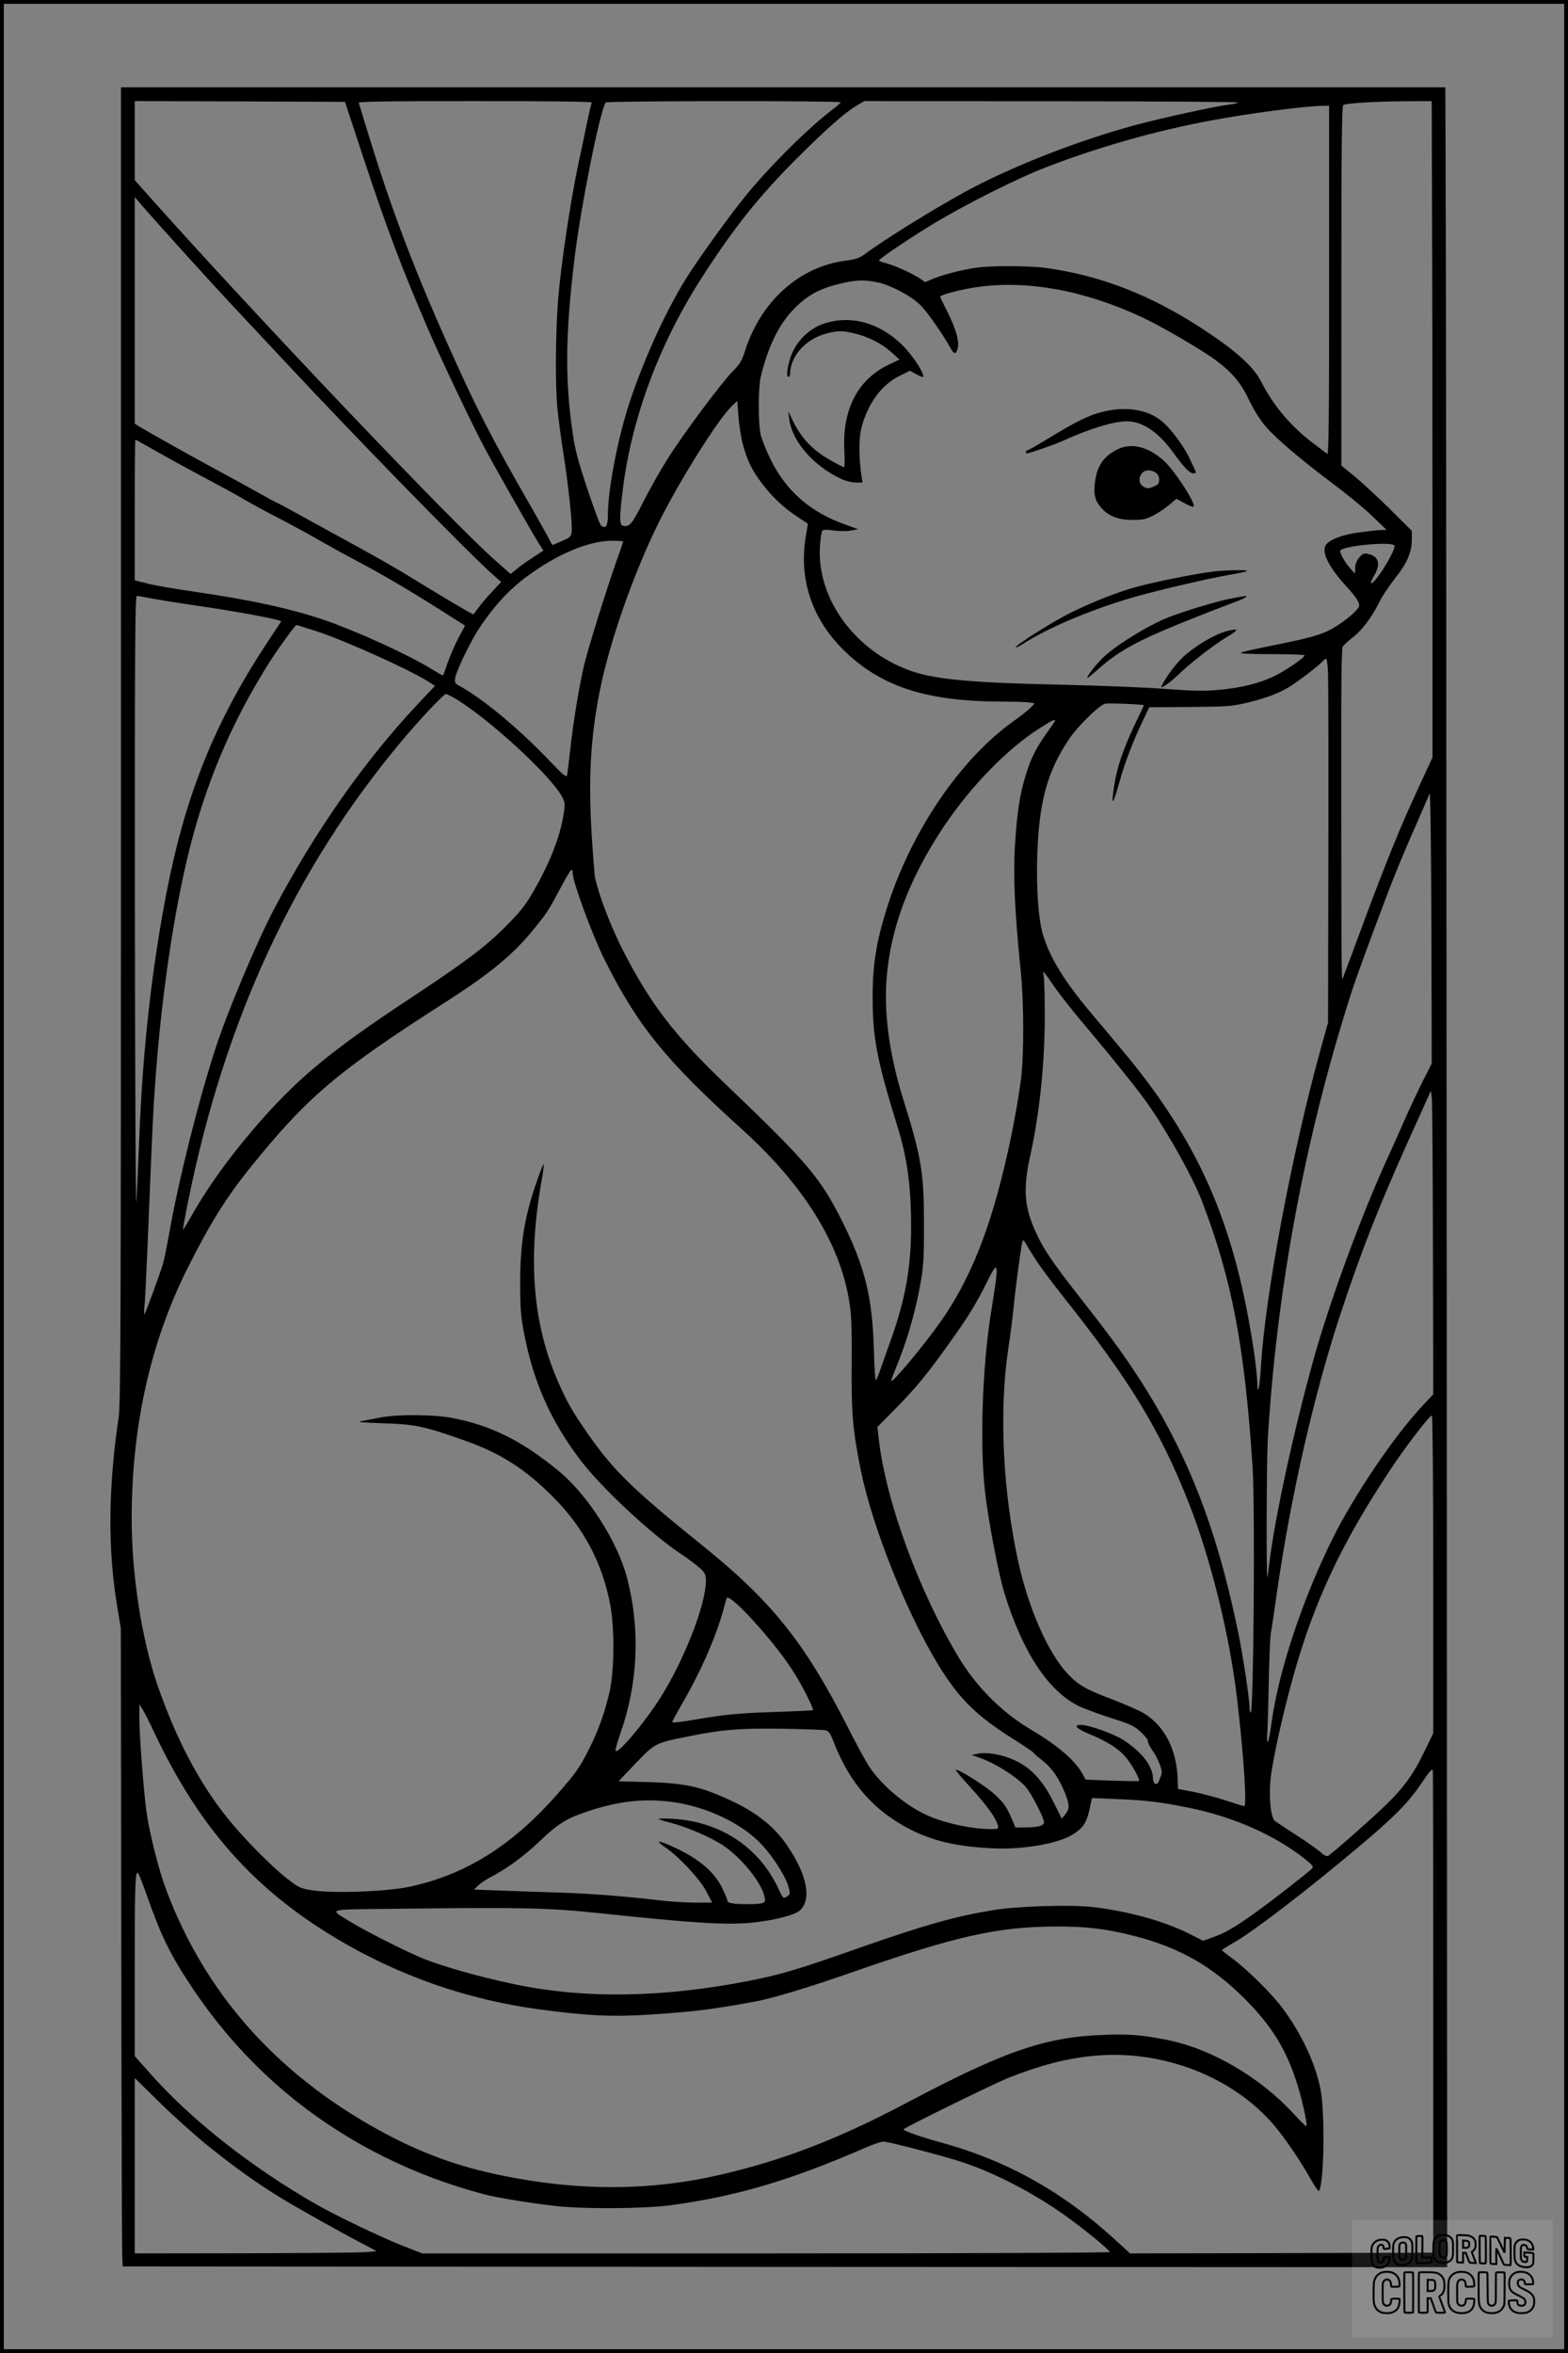 <?xml version="1.0" encoding="UTF-8"?>
<svg xmlns="http://www.w3.org/2000/svg" version="1.0" width="1024pt" height="1536pt" viewBox="0 0 1024 1536" preserveAspectRatio="xMidYMid meet">
  <rect x="0" y="0" width="1024" height="1536" fill="#808080" stroke="none"/>
  <g transform="translate(0.00 0.00) scale(1)">
    <g transform="translate(0,1536) scale(0.1,-0.1)" fill="#000000" stroke="none">
      <path d="M790 10500 c0 -3807 -2 -4302 -15 -4392 -68 -453 -72 -863 -10 -1232 l24 -147 3 -1992 c1 -1095 4 -2032 6 -2082 l3 -90 4325 -3 4325 -2 -3 6162 c-2 3390 -4 6592 -6 7116 l-3 952 -4324 0 -4325 0 0 -4290z m1585 3825 c152 -460 252 -724 430 -1135 82 -188 275 -594 355 -745 63 -120 308 -550 357 -630 l32 -49 -72 -47 c-40 -26 -88 -60 -107 -77 l-35 -29 -100 88 c-278 244 -1564 1596 -2248 2363 l-107 120 0 258 0 258 687 -2 686 -3 122 -370z m1490 365 c-4 -6 -19 -72 -35 -148 -15 -75 -37 -180 -49 -232 -55 -258 -117 -671 -136 -903 -17 -217 -20 -552 -5 -712 6 -60 24 -198 41 -305 34 -223 59 -461 52 -506 -4 -27 -13 -34 -61 -55 -31 -13 -59 -25 -62 -27 -3 -1 -11 11 -18 28 -8 16 -81 148 -164 292 -173 301 -286 517 -389 738 -294 635 -463 1069 -630 1613 -34 111 -64 208 -66 215 -4 9 152 12 762 12 519 0 764 -3 760 -10z m1625 2 c0 -4 -20 -21 -43 -39 -168 -127 -424 -381 -587 -583 -96 -119 -265 -353 -355 -490 -138 -210 -293 -544 -393 -845 -77 -234 -142 -568 -142 -736 0 -73 -14 -95 -45 -69 -8 6 -48 115 -90 241 -61 183 -80 256 -95 362 -51 351 -48 641 11 1132 40 336 165 962 204 1026 7 11 1535 12 1535 1z m2595 -1 c-2 -5 -32 -11 -66 -15 -82 -10 -432 -86 -599 -131 -390 -105 -831 -279 -1135 -447 -212 -117 -517 -307 -646 -403 -28 -20 -56 -29 -113 -36 -307 -38 -562 -269 -664 -600 -17 -53 -31 -77 -74 -120 -76 -76 -339 -429 -434 -584 -45 -71 -114 -194 -154 -273 -72 -144 -91 -165 -132 -154 -23 6 -23 51 -2 227 56 465 234 948 506 1375 213 334 383 548 637 801 197 196 314 299 393 344 l43 25 1223 -1 c672 0 1220 -4 1217 -8z m1267 -698 c2 -390 3 -1354 3 -2143 l0 -1435 -86 -185 c-118 -254 -205 -466 -354 -865 -69 -187 -132 -356 -140 -375 -16 -39 -14 -156 -16 1326 -1 556 2 807 9 821 6 11 35 38 65 61 60 45 127 134 175 232 17 36 63 104 101 153 80 100 111 172 111 255 l0 57 -142 141 c-79 78 -182 173 -230 213 l-88 72 0 1175 c0 930 3 1176 13 1179 29 12 206 22 384 24 l193 1 2 -707z m-672 -464 c0 -912 -3 -1140 -12 -1132 -7 5 -49 37 -93 70 -146 111 -260 246 -340 404 -50 97 -163 199 -380 341 -339 222 -665 349 -1025 399 -114 15 -366 16 -465 0 -96 -15 -213 -46 -277 -73 l-47 -20 -29 21 c-45 32 -167 88 -223 102 -27 7 -49 15 -49 18 0 12 236 170 387 259 202 119 513 275 684 342 338 133 731 246 1101 314 246 46 589 91 716 95 l52 1 0 -1141z m-7500 206 c124 -137 293 -322 376 -410 82 -88 222 -236 309 -330 477 -511 1201 -1252 1355 -1387 l53 -47 -60 -64 c-33 -35 -73 -83 -89 -105 -16 -23 -31 -42 -34 -42 -7 0 -190 108 -390 231 -85 53 -240 142 -345 199 -104 57 -270 148 -368 202 -97 54 -179 98 -182 98 -3 0 -56 29 -118 64 -62 35 -200 110 -307 168 -170 92 -414 229 -479 269 l-21 14 0 739 0 740 38 -45 c20 -24 138 -156 262 -294z m4559 -220 c87 -21 209 -86 270 -145 44 -42 150 -193 203 -290 21 -37 35 -32 44 15 8 45 -18 130 -72 236 -24 47 -44 88 -44 92 0 12 132 47 235 62 327 49 707 -20 1081 -195 133 -62 400 -218 491 -287 104 -79 158 -144 212 -258 29 -61 70 -126 105 -167 67 -79 230 -218 451 -383 88 -66 201 -159 250 -207 l90 -87 -35 -1 c-19 0 -83 -7 -142 -15 -106 -14 -188 -44 -217 -79 -35 -42 13 -143 121 -262 77 -84 100 -120 93 -143 -7 -23 -78 -85 -150 -130 -74 -47 -141 -68 -329 -107 -246 -50 -284 -58 -292 -67 -4 -4 88 -7 204 -7 117 0 212 -4 212 -8 0 -15 -127 -102 -201 -137 -100 -47 -209 -74 -356 -88 -100 -9 -162 -8 -355 6 -128 10 -429 22 -668 27 -629 14 -852 36 -1017 100 -358 138 -597 483 -567 820 3 41 10 80 15 86 6 7 29 8 74 1 38 -5 84 -6 112 0 l48 8 -80 29 c-232 81 -392 221 -494 430 -27 55 -55 126 -63 156 -17 72 -17 308 0 380 50 205 121 348 226 453 76 75 152 118 256 146 131 35 193 38 289 16z m-890 -1047 c28 -109 62 -179 128 -265 66 -87 139 -156 231 -217 l68 -45 -12 -73 c-51 -286 38 -551 253 -759 242 -234 540 -329 1033 -329 81 0 161 -3 177 -6 l30 -6 -26 -27 c-14 -15 -66 -56 -115 -91 -334 -238 -646 -689 -807 -1166 -81 -243 -110 -403 -110 -624 -1 -271 26 -415 165 -864 61 -197 86 -382 86 -641 0 -270 -37 -477 -135 -750 -26 -71 -56 -158 -68 -192 -12 -35 -24 -63 -28 -63 -3 0 -9 89 -12 198 -10 347 -58 542 -208 842 -143 284 -228 384 -762 894 -327 313 -483 514 -659 853 -86 167 -161 360 -192 494 -3 14 -13 140 -22 280 -22 364 -8 629 52 934 61 312 219 766 384 1100 133 270 388 676 479 764 l36 34 7 -97 c4 -54 16 -134 27 -178z m-3828 -54 c74 -42 211 -117 304 -167 94 -49 211 -113 260 -142 50 -29 156 -87 238 -129 81 -42 204 -109 275 -150 70 -40 179 -100 242 -133 149 -78 346 -194 541 -318 l156 -99 -43 -80 c-23 -45 -55 -117 -70 -161 -15 -44 -29 -82 -30 -84 -2 -2 -36 17 -76 42 -151 93 -482 244 -698 319 -215 73 -476 131 -835 183 -137 20 -285 45 -327 57 l-78 20 0 459 c0 252 2 459 4 459 2 0 64 -34 137 -76z m3049 -589 c0 -2 -20 -61 -45 -130 -69 -198 -182 -559 -210 -675 -32 -136 -69 -356 -90 -545 -9 -82 -19 -161 -21 -173 -4 -21 -20 -8 -131 108 -193 201 -422 390 -573 473 -30 16 -32 21 -27 53 8 47 104 246 158 325 108 161 208 266 345 361 185 130 377 207 517 208 42 0 77 -2 77 -5z m5036 -26 c15 -25 -134 -264 -153 -245 -3 2 7 24 21 49 45 76 30 126 -40 141 -27 6 -35 3 -58 -24 -17 -21 -26 -44 -26 -68 l-1 -37 -34 38 c-37 42 -70 105 -61 115 32 31 335 58 352 31z m-8125 -344 c41 -8 182 -31 314 -50 219 -32 451 -74 516 -92 l26 -8 -89 -135 c-343 -519 -534 -992 -658 -1624 -99 -510 -157 -1028 -180 -1603 -6 -159 -15 -351 -19 -428 -5 -77 -9 781 -10 1908 -1 1744 1 2047 13 2047 8 0 47 -7 87 -15z m1087 -216 c181 -59 598 -246 725 -326 l48 -30 -117 -124 c-347 -370 -668 -829 -932 -1329 -115 -219 -306 -671 -385 -915 -110 -336 -241 -861 -302 -1205 -14 -80 -32 -170 -41 -200 -19 -66 -114 -323 -121 -330 -3 -3 -3 20 0 50 4 30 13 224 22 430 30 743 36 868 51 1065 43 587 135 1180 245 1581 112 412 278 786 507 1144 57 88 160 230 168 230 3 0 62 -19 132 -41z m6605 -276 c2 -54 3 -588 2 -1188 l-2 -1090 -46 -165 c-191 -689 -367 -1626 -393 -2090 -8 -130 -22 -191 -23 -95 -1 33 -10 121 -21 195 -124 840 -360 1379 -870 1985 -50 61 -139 166 -197 235 -176 209 -270 364 -314 516 -28 99 -42 300 -35 509 11 350 65 547 206 758 55 83 198 224 236 233 22 6 254 -4 254 -10 0 -2 -27 -60 -61 -130 -76 -161 -115 -277 -133 -397 -21 -143 -10 -131 39 41 31 112 88 260 148 384 l42 89 265 2 c249 2 272 4 375 28 123 30 196 57 270 100 54 32 202 145 224 171 7 9 17 16 22 16 4 0 10 -44 12 -97z m-5705 -160 c218 -128 634 -510 704 -647 19 -37 19 -45 8 -115 -23 -147 -94 -325 -203 -511 -50 -85 -84 -127 -182 -225 -131 -131 -267 -232 -655 -488 -464 -307 -679 -483 -923 -757 -192 -216 -350 -431 -467 -638 -29 -51 -54 -91 -55 -90 -2 2 12 77 30 168 238 1193 696 2184 1396 3020 113 136 277 310 291 310 5 0 30 -12 56 -27z m3922 -148 c0 -3 -22 -36 -49 -73 -72 -99 -106 -166 -140 -274 -41 -131 -59 -246 -73 -473 -12 -199 0 -445 38 -815 21 -203 22 -552 1 -710 -19 -141 -53 -330 -92 -499 -108 -475 -239 -803 -429 -1074 -108 -154 -326 -416 -326 -391 0 6 14 44 31 85 74 177 133 384 166 584 14 86 18 163 17 360 0 330 -17 430 -134 805 -89 283 -127 552 -111 781 24 332 144 656 371 998 181 271 424 520 640 654 71 45 90 54 90 42z m2401 -2354 c-32 -64 -81 -168 -109 -231 -27 -63 -84 -191 -127 -284 -170 -375 -364 -903 -470 -1276 -130 -462 -259 -1052 -295 -1350 -6 -52 -12 -95 -13 -97 -8 -8 -6 771 3 912 56 920 222 1847 492 2735 59 194 74 239 206 595 113 304 166 435 274 680 41 94 79 181 84 195 5 15 10 -329 12 -869 l2 -894 -59 -116z m-5551 1359 c0 -56 127 -401 205 -558 217 -436 401 -663 903 -1116 400 -362 638 -743 698 -1121 15 -90 17 -164 16 -403 -3 -326 7 -438 59 -697 77 -377 302 -940 511 -1280 137 -221 247 -328 498 -485 63 -40 116 -76 118 -80 2 -5 27 -27 57 -50 63 -49 111 -117 149 -212 32 -81 32 -105 3 -142 l-23 -28 -52 105 c-57 116 -122 196 -200 246 -91 58 -222 90 -302 72 l-35 -7 40 -14 c105 -34 254 -127 314 -195 38 -44 123 -210 119 -233 -4 -21 -38 -30 -119 -31 l-67 -1 -33 76 c-27 60 -47 88 -99 137 -61 57 -246 174 -258 163 -2 -3 41 -54 97 -115 103 -113 165 -198 177 -245 6 -25 5 -26 -44 -26 -125 0 -301 38 -417 90 -142 64 -296 194 -380 320 -23 36 -87 153 -141 260 -279 548 -495 818 -949 1183 -456 367 -583 491 -756 742 -94 136 -125 191 -184 324 -166 380 -200 799 -107 1320 10 56 15 101 12 101 -4 0 -30 -69 -58 -152 -69 -208 -95 -376 -95 -628 0 -146 4 -209 21 -300 61 -332 174 -590 373 -852 138 -181 460 -481 653 -610 50 -33 108 -77 129 -96 32 -31 37 -42 37 -82 0 -150 -136 -503 -290 -751 -106 -171 -300 -400 -300 -354 0 11 14 58 30 105 117 330 133 683 45 1020 -62 238 -258 543 -449 700 -241 197 -442 297 -699 345 -119 22 -357 23 -462 2 -44 -9 -100 -19 -125 -24 -34 -6 2 -9 140 -14 211 -6 271 -19 536 -113 230 -80 398 -188 579 -371 198 -199 321 -433 371 -705 28 -149 26 -424 -4 -559 -31 -136 -72 -253 -134 -376 -64 -126 -84 -155 -202 -290 -298 -341 -604 -533 -974 -612 -149 -31 -493 -44 -630 -23 -82 13 -88 16 -171 80 -98 76 -283 264 -384 390 -186 231 -335 515 -458 868 -103 299 -169 719 -169 1089 0 602 122 1150 366 1637 143 285 253 462 410 656 373 462 568 627 1276 1080 298 191 442 311 581 483 78 97 91 117 155 237 79 148 92 165 92 120z m3157 -757 c35 -48 108 -142 164 -208 234 -278 384 -466 448 -560 138 -203 282 -465 341 -617 195 -510 278 -941 330 -1733 17 -253 7 -1605 -12 -1605 -4 0 -8 17 -8 38 0 52 -44 343 -74 487 -143 696 -340 1193 -673 1697 -93 141 -179 257 -364 493 -170 217 -232 308 -278 407 -83 176 -92 293 -42 518 60 272 94 598 94 910 0 118 -3 233 -6 255 -9 46 -13 51 80 -82z m2461 -1706 l2 -939 -76 -81 c-179 -192 -435 -570 -575 -848 -200 -399 -360 -880 -405 -1215 -9 -68 -20 -124 -25 -124 -4 0 -6 15 -4 33 2 17 7 163 10 322 3 160 9 317 14 350 6 33 24 157 41 275 90 628 245 1302 415 1815 154 464 268 748 546 1358 l44 97 6 -52 c3 -29 6 -475 7 -991z m-2583 -77 c28 -41 102 -140 165 -220 437 -548 635 -873 823 -1350 143 -362 267 -863 316 -1280 42 -354 65 -700 47 -700 -6 0 -58 16 -116 35 -58 20 -153 45 -211 57 l-106 20 -2 62 c-6 196 -86 351 -223 433 -30 18 -124 59 -210 92 -165 62 -217 92 -284 163 -127 134 -256 424 -323 729 -102 461 -127 984 -67 1389 14 91 30 217 36 280 12 125 48 394 57 424 4 15 9 12 27 -20 12 -22 44 -73 71 -114z m-274 -141 c-6 -41 -19 -128 -30 -194 -56 -350 -73 -859 -38 -1165 23 -197 88 -535 128 -665 119 -383 286 -635 484 -732 39 -18 135 -54 214 -79 129 -41 149 -51 193 -92 27 -25 47 -51 44 -57 -2 -7 11 -34 29 -60 37 -51 69 -133 61 -156 -23 -63 -26 -68 -41 -63 -8 3 -15 18 -15 31 0 82 -71 175 -193 254 -63 41 -226 99 -277 99 -53 0 -32 -24 53 -59 114 -47 189 -94 236 -148 40 -45 98 -149 89 -159 -3 -2 -82 -1 -177 2 l-172 7 -14 27 c-48 94 -160 191 -342 299 -189 112 -354 277 -470 468 -261 433 -477 1020 -524 1428 l-9 80 109 110 c143 146 202 216 352 425 125 173 181 263 254 410 20 41 42 81 49 89 17 21 19 -11 7 -100z m2859 -1896 l0 -1038 -55 -113 c-74 -154 -136 -240 -257 -357 -86 -84 -327 -296 -373 -329 -9 -7 -25 0 -52 24 -21 19 -92 69 -158 111 -66 43 -128 84 -138 91 -28 19 -42 157 -29 278 13 122 79 421 147 664 137 491 316 873 638 1357 98 148 253 349 268 349 5 0 9 -455 9 -1037z m-4422 -323 c162 -182 258 -318 338 -482 21 -43 36 -79 34 -81 -3 -3 -95 -7 -205 -11 -279 -9 -349 -15 -565 -51 -115 -19 -150 -23 -150 -15 0 3 32 62 72 131 118 205 216 430 263 604 9 33 18 66 21 73 6 20 91 -54 192 -168z m-3926 -719 c290 -611 647 -1014 1183 -1334 408 -244 852 -399 1320 -463 329 -44 487 -51 745 -34 284 19 400 34 680 86 104 19 341 91 595 179 705 246 972 307 1355 309 206 1 337 -15 527 -64 285 -74 500 -196 709 -405 167 -167 261 -312 331 -515 41 -116 87 -320 73 -320 -3 0 -40 36 -81 81 -222 241 -539 426 -829 483 -163 32 -243 39 -404 33 -389 -13 -653 -104 -1301 -447 -443 -234 -799 -371 -1209 -466 -457 -106 -919 -108 -1416 -8 -306 62 -548 151 -823 303 -667 369 -1130 894 -1381 1563 -52 139 -113 383 -131 523 -20 155 -45 496 -45 605 l0 85 22 -35 c12 -19 48 -91 80 -159z m4379 24 c22 -6 32 -20 54 -78 105 -270 265 -451 505 -572 146 -73 296 -108 520 -120 208 -12 452 31 546 96 68 47 84 77 109 203 l6 29 160 -7 c196 -8 283 -19 469 -56 297 -59 579 -185 778 -348 34 -28 40 -37 31 -49 -18 -20 -257 -207 -373 -290 -138 -98 -193 -130 -272 -158 l-67 -24 -91 46 c-166 83 -397 147 -630 174 -146 17 -498 6 -656 -21 -251 -42 -447 -98 -867 -245 -388 -137 -506 -173 -713 -214 -566 -112 -1076 -120 -1535 -25 -234 49 -493 122 -621 177 -121 52 -360 173 -449 228 -151 93 -183 83 303 89 822 10 982 6 1317 -29 624 -66 826 -78 995 -62 142 14 282 50 314 80 78 73 47 231 -82 422 -85 126 -201 218 -379 300 -188 87 -291 109 -535 116 l-188 5 111 117 c127 132 128 133 344 176 221 45 339 54 615 50 140 -2 267 -7 281 -10z m3969 -1836 l0 -1574 -990 -3 -990 -2 -73 67 c-355 330 -725 538 -1165 658 -127 35 -242 75 -241 85 0 9 590 298 679 334 224 88 388 130 575 147 443 38 897 -139 1167 -456 70 -83 169 -228 237 -349 27 -48 52 -83 55 -78 34 56 40 519 8 672 -34 167 -126 360 -247 522 -71 95 -228 250 -328 324 -37 27 -67 51 -67 54 1 3 39 27 86 54 132 77 477 342 819 630 226 191 312 278 398 405 46 70 67 94 74 87 2 -1 3 -711 3 -1577z m-4985 1370 c236 -29 472 -141 605 -286 71 -78 148 -199 167 -262 15 -51 14 -55 -3 -68 -27 -20 -31 -17 -57 41 -126 275 -378 444 -692 463 -55 3 -97 3 -94 -1 3 -3 39 -15 80 -25 109 -29 260 -94 339 -146 124 -83 254 -244 274 -341 9 -39 -5 -44 -119 -44 -91 0 -125 7 -125 25 0 7 -16 44 -35 83 -41 82 -111 151 -214 212 -70 42 -190 94 -198 87 -2 -3 17 -20 44 -38 87 -59 225 -207 266 -286 l38 -73 -113 0 c-62 0 -167 7 -233 15 -218 26 -447 44 -665 51 -118 4 -289 9 -380 13 l-165 6 30 29 c17 15 53 39 80 53 102 52 220 138 324 238 118 113 175 147 319 194 193 63 352 81 527 60z m-3419 -603 c92 -264 153 -391 289 -596 320 -484 740 -857 1255 -1115 211 -106 434 -189 665 -250 88 -23 331 -62 480 -77 186 -19 568 -16 730 6 428 57 782 161 1274 375 52 23 106 41 120 41 34 0 394 -94 518 -135 236 -79 509 -225 727 -390 115 -86 228 -181 234 -196 2 -5 -999 -9 -2243 -9 l-2247 0 -141 55 c-127 50 -427 194 -546 262 -426 243 -820 553 -1088 855 l-103 116 0 570 c0 558 3 643 22 624 5 -5 29 -66 54 -136z m404 -1645 c181 -145 319 -244 480 -342 118 -72 437 -250 563 -314 l57 -30 -62 -6 c-35 -4 -390 -7 -790 -8 l-728 -1 0 573 0 572 167 -164 c92 -90 233 -216 313 -280z"></path>
      <path d="M5377 13246 c-86 -29 -163 -101 -202 -187 -29 -66 -45 -159 -26 -159 6 0 11 9 11 21 0 52 25 112 65 157 54 60 122 97 206 113 56 10 77 9 139 -5 95 -21 185 -66 251 -125 l53 -48 -75 -36 c-197 -95 -299 -292 -285 -554 3 -62 2 -113 -2 -113 -4 0 -38 17 -75 38 -125 68 -200 145 -259 265 l-30 62 6 -50 c18 -145 157 -306 339 -391 30 -14 71 -24 96 -24 l44 0 -7 43 c-17 112 -18 242 -2 307 40 161 130 286 248 345 l71 35 43 -24 c24 -14 44 -20 44 -14 0 32 -73 141 -135 203 -150 149 -341 202 -518 141z"></path>
      <path d="M7194 12670 c-87 -22 -176 -67 -346 -171 -71 -43 -133 -79 -139 -79 -5 0 -9 -4 -9 -10 0 -5 2 -10 4 -10 17 0 178 56 234 81 175 80 336 129 421 129 102 0 207 -71 302 -203 67 -94 109 -137 131 -137 10 0 18 3 18 6 0 3 -18 43 -40 89 -48 101 -143 222 -207 264 -95 63 -230 78 -369 41z"></path>
      <path d="M7297 12426 c-91 -45 -134 -109 -147 -219 -9 -76 2 -117 41 -161 48 -55 111 -80 204 -80 68 0 88 4 135 28 30 15 77 46 104 69 l49 41 53 -29 c29 -16 56 -26 59 -23 18 18 -125 238 -195 301 -102 92 -213 119 -303 73z m251 -152 c14 -10 22 -25 22 -45 0 -25 -6 -33 -37 -46 -33 -13 -41 -13 -63 -1 -31 17 -37 51 -16 84 19 28 60 32 94 8z"></path>
      <path d="M7930 11630 c-133 -16 -422 -75 -543 -111 -118 -35 -290 -105 -409 -166 -116 -59 -354 -210 -345 -219 3 -3 29 10 58 29 155 99 422 212 686 291 158 47 486 124 643 152 144 25 158 33 60 32 -47 0 -114 -4 -150 -8z"></path>
      <path d="M8025 11450 c-91 -19 -294 -80 -395 -120 -125 -49 -326 -171 -418 -255 -49 -44 -118 -132 -110 -140 1 -2 43 32 91 75 95 83 206 149 385 226 102 45 383 156 492 196 56 20 87 39 60 37 -8 -1 -55 -9 -105 -19z"></path>
      <path d="M8015 11241 c-80 -20 -209 -96 -289 -170 -45 -42 -105 -122 -135 -179 -12 -23 -12 -23 16 -8 15 8 51 37 80 64 84 82 236 200 324 253 81 48 82 59 4 40z"></path>
    </g>
  </g>
  <rect x="0.0" y="0.0" width="1024.0" height="1536.0" fill="none" stroke="black" stroke-width="5"></rect>
  <g transform="translate(882.93 1449.20) scale(0.128)" opacity="1.0">
    <rect x="0" y="0" width="1024.0" height="600.0" fill="white" fill-opacity="0.1"></rect>
    <g transform="translate(0,650) scale(0.1,-0.1)" stroke="none">
      <path fill="none" stroke="#000000" stroke-width="100" d="M4491 5720 c-164 -43 -269 -147 -319 -315 -19 -65 -29 -577 -13 -693 25 -190 116 -310 276 -367 63 -23 284 -32 370 -16 122 22 249 110 294 205 51 104 56 150 56 496 0 341 -4 385 -48 478 -46 100 -156 184 -282 217 -83 21 -241 19 -334 -5z m270 -273 c19 -12 43 -40 54 -62 18 -37 20 -64 23 -320 5 -339 -1 -384 -56 -436 -87 -82 -235 -56 -289 51 -22 43 -23 53 -23 335 0 314 7 370 52 412 34 32 66 42 139 42 53 1 73 -4 100 -22z"></path>
      <path fill="none" stroke="#000000" stroke-width="100" d="M5367 5723 c-4 -3 -7 -311 -7 -683 0 -618 1 -679 17 -691 12 -10 51 -14 152 -14 l136 0 3 248 2 248 67 -3 67 -3 34 -85 c18 -47 58 -152 89 -235 30 -82 63 -158 73 -168 14 -15 40 -19 165 -24 l148 -6 -5 34 c-4 19 -49 143 -102 276 -53 133 -96 246 -96 251 0 6 15 19 33 31 53 33 104 92 134 156 27 57 28 67 27 195 0 115 -4 144 -23 193 -31 80 -76 135 -148 183 -83 56 -166 82 -303 94 -129 11 -453 14 -463 3z m541 -300 c55 -27 77 -73 77 -163 0 -61 -4 -82 -23 -111 -34 -55 -73 -69 -191 -69 l-101 0 0 187 0 186 101 -6 c66 -4 114 -12 137 -24z"></path>
      <path fill="none" stroke="#000000" stroke-width="100" d="M6514 5685 c-4 -9 -5 -320 -2 -690 3 -511 7 -678 16 -687 19 -19 273 -30 291 -13 11 11 13 126 12 675 -1 364 -6 672 -11 685 -11 28 -27 31 -187 40 -99 6 -114 5 -119 -10z"></path>
      <path fill="none" stroke="#000000" stroke-width="100" d="M3355 5683 c-27 -3 -55 -9 -62 -15 -10 -8 -13 -150 -13 -683 0 -592 2 -674 15 -685 12 -10 52 -11 173 -6 362 15 578 29 590 38 8 7 12 46 12 129 0 108 -2 119 -20 129 -11 6 -24 9 -28 7 -4 -3 -103 -8 -221 -12 l-214 -7 5 545 c4 384 2 549 -5 556 -11 11 -120 12 -232 4z"></path>
      <path fill="none" stroke="#000000" stroke-width="100" d="M7067 5654 c-4 -4 -7 -310 -7 -680 0 -625 1 -673 18 -692 15 -18 31 -21 152 -24 l134 -3 -3 400 c-2 277 1 397 8 390 11 -11 153 -311 251 -530 96 -215 128 -281 142 -292 7 -6 82 -14 165 -17 l153 -7 11 28 c14 34 3 1333 -11 1347 -5 5 -70 11 -144 14 l-136 5 -1 -54 c-1 -30 -5 -200 -8 -379 l-6 -325 -73 150 c-40 83 -123 256 -184 385 -61 129 -117 242 -125 252 -11 12 -40 18 -121 22 -59 4 -130 9 -157 12 -28 3 -54 2 -58 -2z"></path>
      <path fill="none" stroke="#000000" stroke-width="100" d="M2507 5614 c-220 -49 -342 -159 -394 -357 -24 -91 -24 -641 0 -740 57 -233 232 -339 510 -310 56 6 127 21 158 33 76 29 187 114 226 174 64 95 67 114 71 505 2 232 -1 371 -8 404 -27 126 -116 235 -228 278 -74 29 -236 35 -335 13z m191 -281 c15 -11 36 -35 47 -54 19 -32 20 -52 20 -349 0 -309 0 -316 -23 -362 -31 -62 -75 -89 -155 -95 -53 -4 -67 -2 -97 19 -19 13 -44 41 -55 63 -19 37 -20 60 -20 350 0 337 2 351 60 405 54 51 169 63 223 23z"></path>
      <path fill="none" stroke="#000000" stroke-width="100" d="M8568 5491 c-133 -43 -219 -134 -262 -280 -13 -45 -16 -107 -16 -343 0 -320 9 -395 60 -506 73 -156 258 -255 506 -269 191 -11 324 47 376 165 19 42 22 70 26 288 4 209 3 242 -11 256 -19 18 -186 38 -347 41 l-105 2 -3 -95 c-1 -52 2 -102 7 -109 6 -10 33 -16 75 -19 l66 -4 0 -105 c0 -98 -1 -105 -26 -130 -23 -23 -31 -25 -99 -21 -64 3 -79 7 -112 34 -21 16 -49 52 -63 80 -25 49 -25 51 -25 324 0 303 6 348 56 402 28 29 32 30 99 26 105 -6 152 -50 167 -158 8 -53 9 -54 48 -62 22 -5 90 -10 150 -11 l110 -2 3 43 c4 52 -30 180 -66 245 -53 99 -179 183 -317 212 -96 20 -226 18 -297 -4z"></path>
      <path fill="none" stroke="#000000" stroke-width="100" d="M1390 5484 c-203 -45 -359 -207 -390 -404 -13 -83 -13 -616 0 -694 20 -123 100 -235 203 -281 98 -45 271 -51 387 -13 211 67 340 238 340 451 0 54 -3 69 -17 74 -24 9 -264 -15 -280 -28 -7 -7 -13 -31 -13 -60 0 -56 -13 -95 -43 -128 -31 -34 -95 -61 -144 -61 -35 0 -48 6 -77 35 -52 52 -58 99 -54 423 3 257 5 280 24 323 42 89 120 132 202 109 53 -14 72 -42 81 -120 11 -90 15 -92 150 -79 62 6 125 15 138 20 25 9 25 10 21 107 -3 82 -9 106 -33 155 -33 68 -97 130 -163 160 -60 27 -235 33 -332 11z"></path>
      <path fill="none" stroke="#000000" stroke-width="100" d="M1600 3845 c-239 -44 -424 -235 -476 -495 -22 -109 -33 -831 -15 -1000 31 -300 174 -492 425 -572 45 -15 100 -21 211 -25 181 -6 263 8 380 66 147 73 214 152 266 311 26 78 32 117 37 219 4 98 2 125 -9 132 -22 14 -393 11 -407 -3 -7 -7 -12 -39 -12 -73 0 -169 -84 -275 -217 -275 -68 0 -110 18 -150 64 -65 73 -68 99 -68 606 0 446 1 456 22 515 78 208 337 201 392 -11 6 -23 13 -75 16 -115 3 -41 10 -78 15 -83 10 -10 289 -10 357 0 63 9 67 18 60 147 -12 210 -62 331 -181 445 -86 82 -165 123 -280 146 -94 19 -261 20 -366 1z"></path>
      <path fill="none" stroke="#000000" stroke-width="100" d="M5376 3840 c-151 -39 -268 -118 -350 -237 -106 -157 -118 -245 -114 -863 4 -463 5 -477 27 -550 33 -106 72 -178 131 -243 123 -135 290 -197 526 -197 326 0 528 127 610 384 34 106 48 339 20 349 -29 12 -386 9 -400 -2 -7 -6 -16 -44 -20 -85 -17 -192 -81 -266 -226 -266 -93 1 -163 55 -197 152 -16 48 -18 92 -18 503 0 437 1 452 22 520 26 81 57 119 121 147 78 35 188 8 237 -56 30 -40 55 -133 55 -206 0 -92 6 -95 157 -92 70 1 161 5 201 8 87 8 88 9 78 158 -12 189 -62 314 -170 422 -76 76 -130 109 -241 144 -102 33 -337 38 -449 10z"></path>
      <path fill="none" stroke="#000000" stroke-width="100" d="M8441 3845 c-204 -45 -357 -196 -406 -402 -24 -99 -17 -331 13 -416 47 -137 141 -225 342 -323 334 -162 396 -203 438 -284 19 -37 23 -57 20 -116 -3 -59 -8 -77 -30 -107 -39 -50 -98 -70 -190 -65 -137 7 -187 57 -188 185 0 95 4 94 -223 86 -106 -3 -198 -10 -204 -16 -17 -13 -17 -107 1 -200 44 -226 196 -375 436 -423 103 -20 339 -15 435 10 199 53 340 189 391 377 21 78 28 222 15 311 -16 115 -56 191 -145 276 -85 81 -145 117 -386 235 -250 122 -298 173 -301 319 -3 109 52 167 164 175 115 8 183 -49 194 -164 3 -32 10 -64 16 -70 10 -14 340 -17 387 -4 24 7 25 9 22 92 -5 150 -54 269 -153 369 -69 70 -189 133 -297 155 -90 18 -265 18 -351 0z"></path>
      <path fill="none" stroke="#000000" stroke-width="100" d="M2710 3833 c-14 -2 -29 -9 -35 -14 -7 -7 -9 -354 -7 -1017 3 -910 5 -1008 20 -1019 20 -16 384 -18 413 -3 19 10 19 32 19 1019 0 923 -1 1010 -16 1022 -13 10 -61 14 -193 16 -97 1 -187 -1 -201 -4z"></path>
      <path fill="none" stroke="#000000" stroke-width="100" d="M3455 3833 c-47 -12 -45 32 -45 -1034 0 -987 0 -1009 19 -1019 12 -6 98 -10 210 -10 159 0 192 3 205 16 14 13 16 61 16 370 l0 355 81 -3 82 -3 88 -245 c49 -135 105 -292 124 -350 20 -58 45 -113 57 -122 18 -16 45 -18 229 -18 184 0 210 2 216 16 7 19 16 -7 -153 448 -74 197 -134 362 -134 366 0 4 23 22 50 40 162 104 228 273 217 560 -8 225 -46 336 -153 450 -104 110 -219 160 -413 179 -101 11 -657 13 -696 4z m721 -409 c64 -48 69 -61 72 -231 4 -176 -7 -223 -59 -267 -43 -36 -89 -46 -216 -46 l-113 0 0 286 0 286 144 -4 c127 -3 148 -5 172 -24z"></path>
      <path fill="none" stroke="#000000" stroke-width="100" d="M6510 3834 c-51 -11 -50 7 -50 -683 1 -672 7 -842 35 -951 45 -175 148 -311 289 -380 117 -58 200 -73 376 -68 124 4 156 9 225 32 108 37 176 79 246 153 61 66 117 169 140 258 9 37 13 248 16 831 4 727 3 782 -13 795 -13 11 -57 14 -204 14 -171 0 -190 -2 -209 -19 -21 -19 -21 -19 -21 -746 0 -782 0 -782 -52 -861 -64 -95 -228 -106 -302 -19 -61 73 -60 64 -66 877 -4 562 -8 745 -17 754 -13 13 -341 23 -393 13z"></path>
    </g>
  </g>
</svg>
